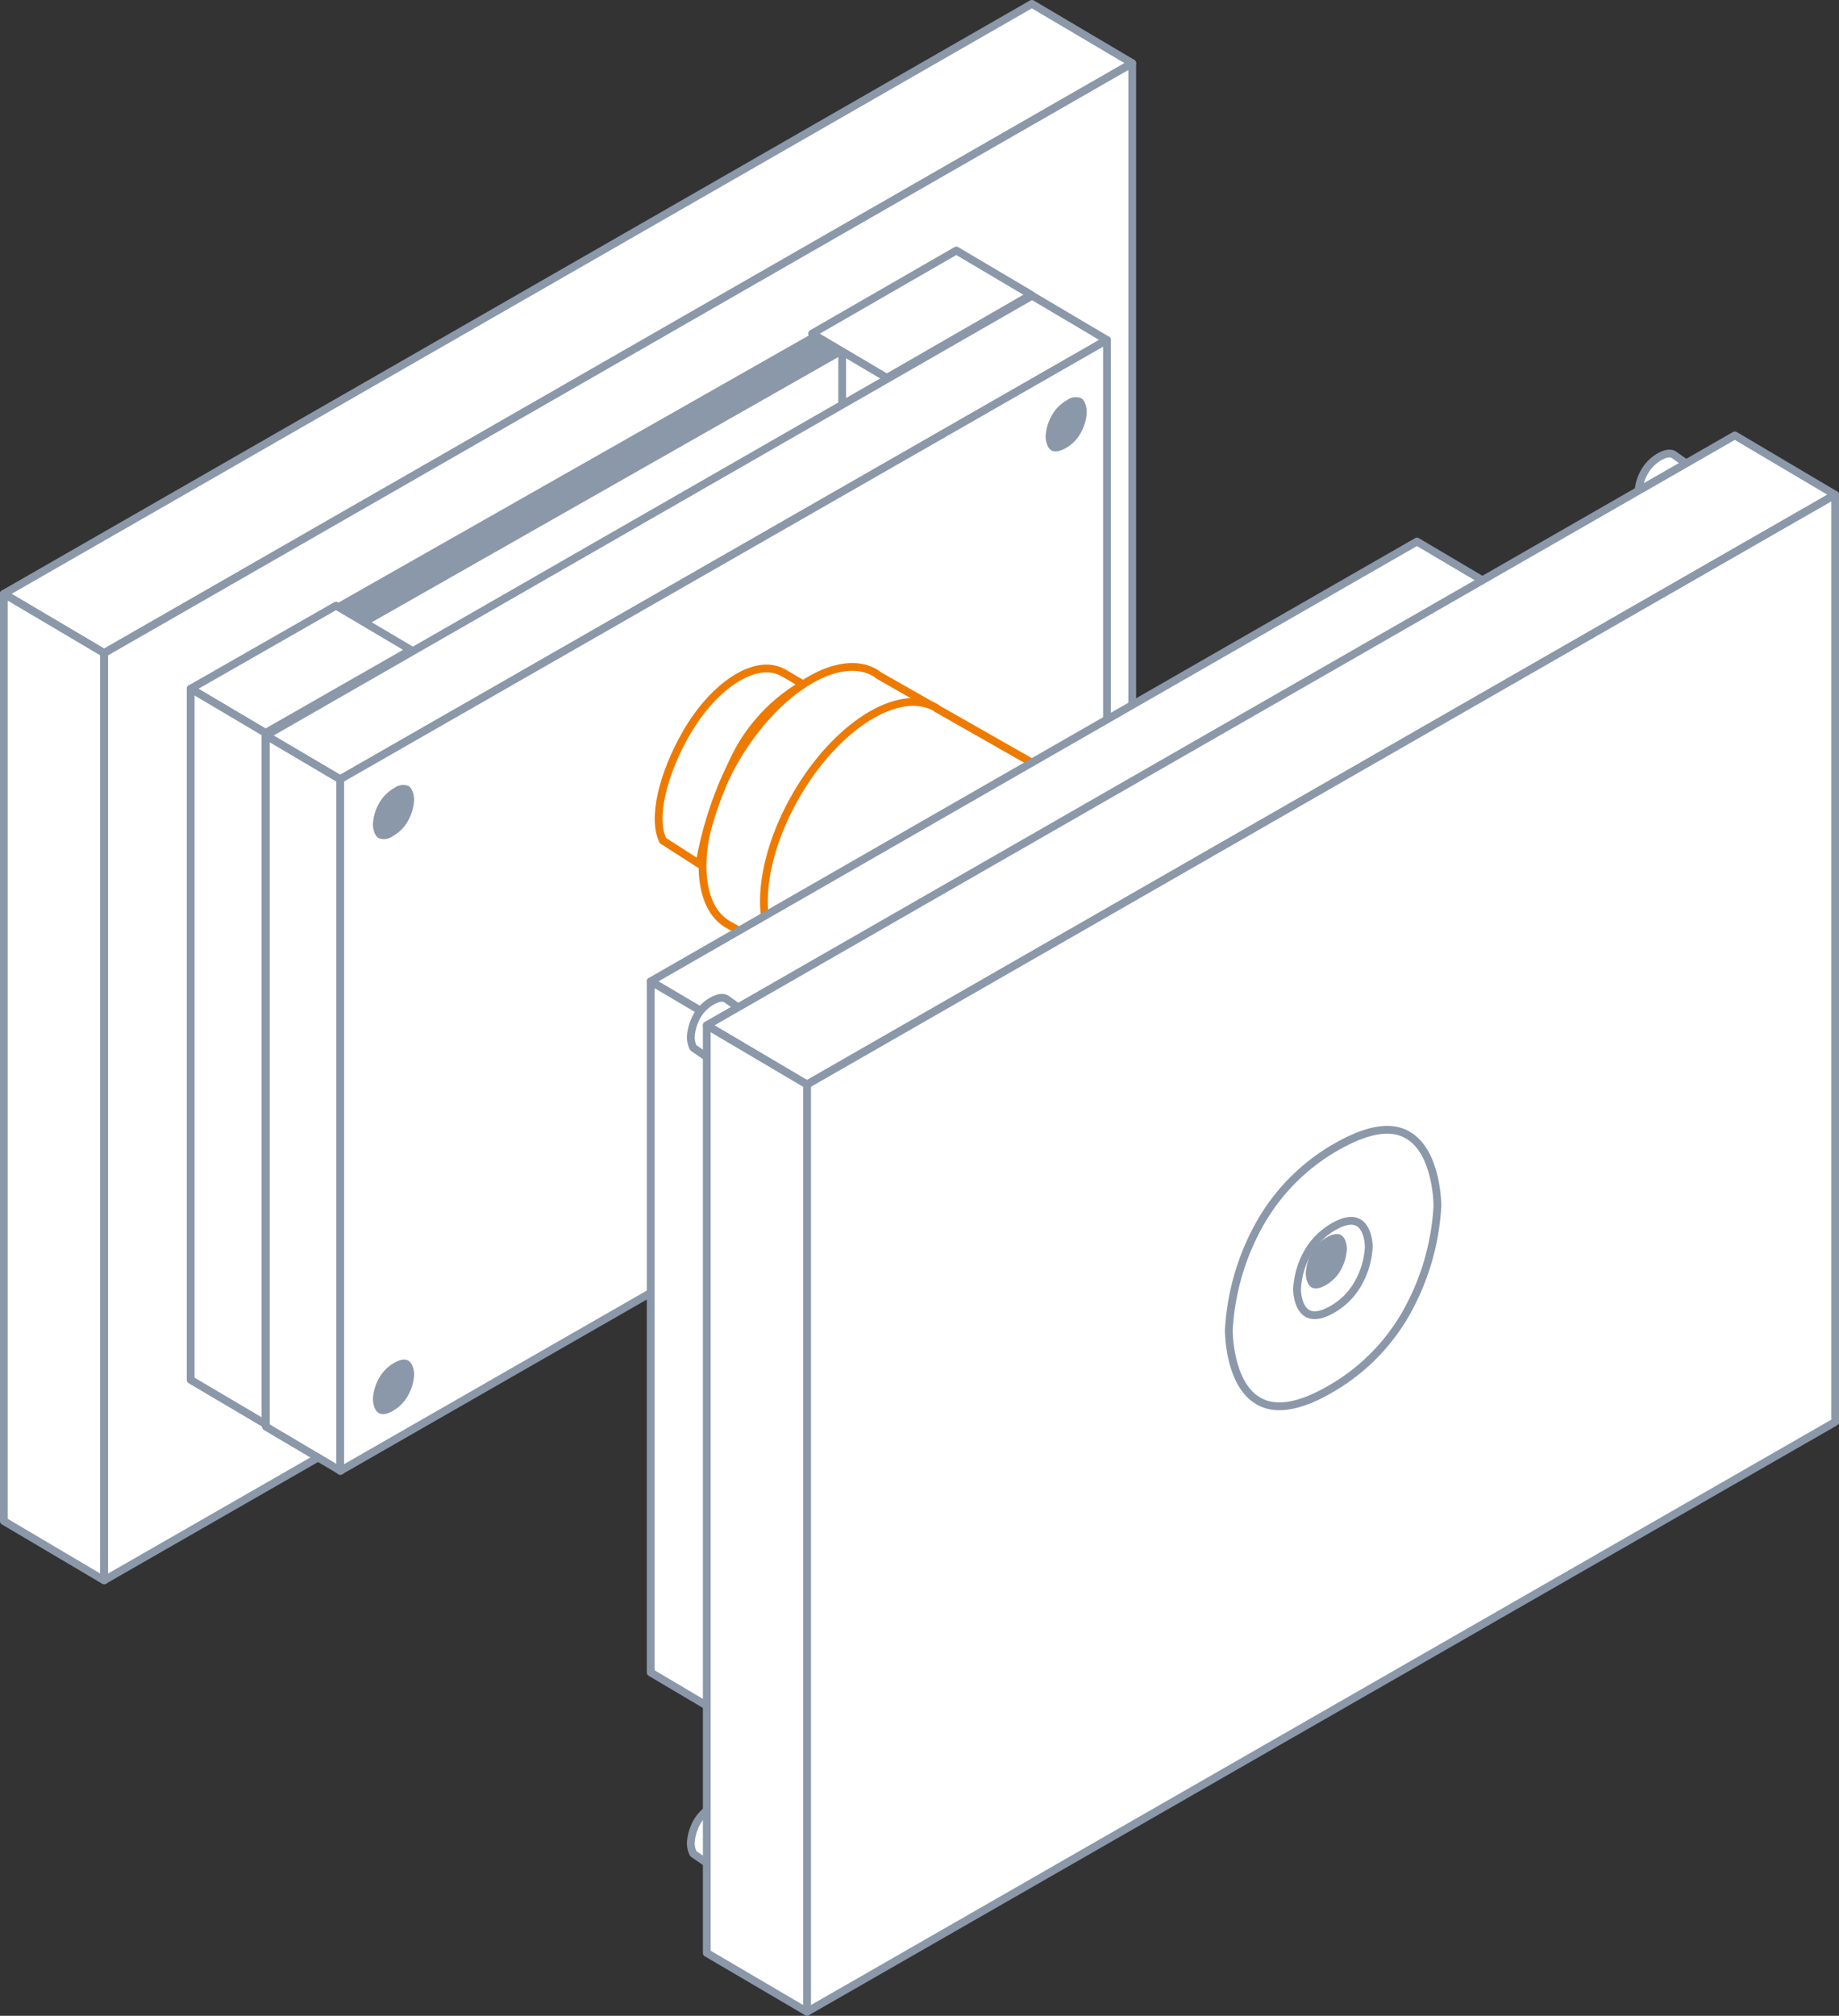 <?xml version="1.0" encoding="utf-8"?>
<svg id="Layer_1" data-name="Layer 1" xmlns="http://www.w3.org/2000/svg" width="177.09" height="194.07" viewBox="0 0 177.09 194.07"><rect x="0" y="0" width="177.09" height="194.07" fill="#333333" stroke="none"/><title>icon_plastic_injection_tooling</title><g id="Group_932" data-name="Group 932"><path id="Path_2727" data-name="Path 2727" d="M57.77,102.15l99-56.8,9.66,5.71-99,56.79Z" transform="translate(-57.4 -44.98)" fill="#fff" stroke="#8b98a9" stroke-linecap="round" stroke-linejoin="round" stroke-width="0.75"/><path id="Path_2728" data-name="Path 2728" d="M57.77,102.15l9.66,5.71v89.27l-9.66-5.71Z" transform="translate(-57.4 -44.98)" fill="#fff" stroke="#8b98a9" stroke-linecap="round" stroke-linejoin="round" stroke-width="0.75"/><path id="Path_2729" data-name="Path 2729" d="M67.43,197.12l99-56.79V51.07l-99,56.79Z" transform="translate(-57.4 -44.98)" fill="#fff" stroke="#8b98a9" stroke-linecap="round" stroke-linejoin="round" stroke-width="0.75"/><path id="Path_2730" data-name="Path 2730" d="M75.76,111.29l14-8,7.2,4.26-14,8Z" transform="translate(-57.4 -44.98)" fill="#fff" stroke="#8b98a9" stroke-linecap="round" stroke-linejoin="round" stroke-width="0.75"/><path id="Path_2731" data-name="Path 2731" d="M135.6,77.1l13.89-8,7.2,4.26-13.89,8Z" transform="translate(-57.4 -44.98)" fill="#fff" stroke="#8b98a9" stroke-linecap="round" stroke-linejoin="round" stroke-width="0.75"/><path id="Path_2732" data-name="Path 2732" d="M75.76,111.28l7.2,4.26v66.54l-7.2-4.25Z" transform="translate(-57.4 -44.98)" fill="#fff" stroke="#8b98a9" stroke-linecap="round" stroke-linejoin="round" stroke-width="0.75"/><path id="Path_2733" data-name="Path 2733" d="M89.72,103.15,135.6,77.1,138.75,79,92.88,105.07Z" transform="translate(-57.4 -44.98)" fill="#8b98a9"/><line id="Line_98" data-name="Line 98" x1="81.1" y1="34.09" x2="81.1" y2="38.81" stroke-width="0.75" stroke="#8b98a9" stroke-linecap="round" stroke-linejoin="round" fill="none"/><g id="Group_926" data-name="Group 926"><path id="Path_2734" data-name="Path 2734" d="M149.64,110.87" transform="translate(-57.4 -44.98)" fill="none" stroke="#8b98a9" stroke-linecap="round" stroke-linejoin="round" stroke-width="0.75"/></g><g id="Group_927" data-name="Group 927"><path id="Path_2735" data-name="Path 2735" d="M83,115.79l73.79-42.34,7.2,4.26L90.16,120Z" transform="translate(-57.4 -44.98)" fill="#fff" stroke="#8b98a9" stroke-linecap="round" stroke-linejoin="round" stroke-width="0.75"/><path id="Path_2736" data-name="Path 2736" d="M83,115.79l7.2,4.25v66.55L83,182.33Z" transform="translate(-57.4 -44.98)" fill="#fff" stroke="#8b98a9" stroke-linecap="round" stroke-linejoin="round" stroke-width="0.75"/><path id="Path_2737" data-name="Path 2737" d="M90.16,186.59,164,144.25V77.71L90.16,120Z" transform="translate(-57.4 -44.98)" fill="#fff" stroke="#8b98a9" stroke-linecap="round" stroke-linejoin="round" stroke-width="0.75"/><path id="Path_2738" data-name="Path 2738" d="M96.66,124.06a4.66,4.66,0,0,0,.62-2.08s0-1-.56-1.34a1.43,1.43,0,0,0-1.36.21,3.82,3.82,0,0,0-1.43,1.42,4.58,4.58,0,0,0-.62,2.07s0,1,.56,1.34a1.45,1.45,0,0,0,1.37-.21A3.77,3.77,0,0,0,96.66,124.06Z" transform="translate(-57.4 -44.98)" fill="#8b98a9"/><path id="Path_2739" data-name="Path 2739" d="M161.44,86.72a4.52,4.52,0,0,0,.61-2.08s0-1-.55-1.33a1.4,1.4,0,0,0-1.36.2,3.82,3.82,0,0,0-1.43,1.42,4.58,4.58,0,0,0-.62,2.07s0,1,.56,1.34c.32.19.78.11,1.36-.21A3.73,3.73,0,0,0,161.44,86.72Z" transform="translate(-57.4 -44.98)" fill="#8b98a9"/><path id="Path_2740" data-name="Path 2740" d="M161.44,142.92a4.45,4.45,0,0,0,.61-2.07s0-1-.55-1.34c-.32-.19-.79-.11-1.36.21a3.78,3.78,0,0,0-1.43,1.43,4.58,4.58,0,0,0-.62,2.07s0,1,.56,1.33c.32.19.78.12,1.36-.2A3.78,3.78,0,0,0,161.44,142.92Z" transform="translate(-57.4 -44.98)" fill="#8b98a9"/><path id="Path_2741" data-name="Path 2741" d="M96.66,179.39a4.62,4.62,0,0,0,.62-2.08s0-1-.56-1.33c-.33-.19-.78-.12-1.36.21a3.82,3.82,0,0,0-1.43,1.42,4.58,4.58,0,0,0-.62,2.07s0,1,.56,1.34c.33.19.78.12,1.37-.21A3.87,3.87,0,0,0,96.66,179.39Z" transform="translate(-57.4 -44.98)" fill="#8b98a9"/></g><g id="Group_928" data-name="Group 928"><path id="Path_2742" data-name="Path 2742" d="M160.7,120.64,142,110a3.28,3.28,0,0,0-.38-.27c-3.53-2-9.55,1.72-13.45,8.43S124,132,127.53,134l.2.11,18.86,10.77" transform="translate(-57.4 -44.98)" fill="#fff" stroke="#ee7b00" stroke-linecap="round" stroke-linejoin="round" stroke-width="0.75"/><path id="Path_2743" data-name="Path 2743" d="M146.58,144.91c-3.52-2-3.22-9.15.68-15.85s9.92-10.49,13.45-8.43,3.22,9.15-.68,15.86S150.11,147,146.58,144.91Z" transform="translate(-57.4 -44.98)" fill="#fff" stroke="#ee7b00" stroke-linecap="round" stroke-linejoin="round" stroke-width="0.75"/><path id="Path_2744" data-name="Path 2744" d="M146.58,144.91c-3.52-2-3.22-9.15.68-15.85s9.92-10.49,13.45-8.43" transform="translate(-57.4 -44.98)" fill="#fff" stroke="#ee7b00" stroke-linecap="round" stroke-linejoin="round" stroke-width="0.75"/><path id="Path_2745" data-name="Path 2745" d="M133.42,137.35c-3.53-2-3.22-9.15.68-15.86s9.92-10.42,13.45-8.36" transform="translate(-57.4 -44.98)" fill="#fff" stroke="#ee7b00" stroke-linecap="round" stroke-linejoin="round" stroke-width="0.75"/><path id="Path_2746" data-name="Path 2746" d="M121.24,125.91l3.52,2.26a35.44,35.44,0,0,1,3.14-9.67,16.63,16.63,0,0,1,6.85-7.63l-1.9-1.11" transform="translate(-57.4 -44.98)" fill="#fff" stroke="#ee7b00" stroke-linecap="round" stroke-linejoin="round" stroke-width="0.75"/><path id="Path_2747" data-name="Path 2747" d="M121.24,125.91c-1.07-2.13,0-6.46,2.29-10.42,2.73-4.68,6.77-7.21,9.31-5.73" transform="translate(-57.4 -44.98)" fill="#fff" stroke="#ee7b00" stroke-linecap="round" stroke-linejoin="round" stroke-width="0.75"/><path id="Path_2748" data-name="Path 2748" d="M155.62,147.11l-7-3.68a18.31,18.31,0,0,1,2.1-12.3,13.08,13.08,0,0,1,9.56-7.35L167,127.6" transform="translate(-57.4 -44.98)" fill="#fff" stroke="#ee7b00" stroke-linecap="round" stroke-linejoin="round" stroke-width="0.75"/><path id="Path_2749" data-name="Path 2749" d="M155.62,147.11c-2.83-1.65-2.59-7.36.55-12.74s8-8.42,10.8-6.78,2.59,7.36-.55,12.74S158.46,148.76,155.62,147.11Z" transform="translate(-57.4 -44.98)" fill="#fff" stroke="#ee7b00" stroke-linecap="round" stroke-linejoin="round" stroke-width="0.75"/></g><g id="Group_930" data-name="Group 930"><path id="Path_2750" data-name="Path 2750" d="M120.06,139.46l73.79-42.34,7.2,4.26-73.79,42.33Z" transform="translate(-57.4 -44.98)" fill="#fff" stroke="#8b98a9" stroke-linecap="round" stroke-linejoin="round" stroke-width="0.75"/><path id="Path_2751" data-name="Path 2751" d="M120.06,139.46l7.2,4.25v66.55l-7.2-4.26Z" transform="translate(-57.4 -44.98)" fill="#fff" stroke="#8b98a9" stroke-linecap="round" stroke-linejoin="round" stroke-width="0.75"/><path id="Path_2752" data-name="Path 2752" d="M127.26,210.26l73.79-42.34V101.38l-73.79,42.33Z" transform="translate(-57.4 -44.98)" fill="#fff" stroke="#8b98a9" stroke-linecap="round" stroke-linejoin="round" stroke-width="0.75"/><g id="Group_929" data-name="Group 929"><path id="Path_2753" data-name="Path 2753" d="M151.51,161.61c1.29-2.19,3.29-3.4,4.46-2.71l-7.19-4.23c-1.5.8-1,.52-2.41,1.33a9.62,9.62,0,0,0-1.29.81c0,1.23,0,5-.06,9l2.4-1.32,3.89,2.29C150.13,166.12,150.22,163.8,151.51,161.61Z" transform="translate(-57.4 -44.98)" fill="#fff" stroke="#ee7b00" stroke-linecap="round" stroke-linejoin="round" stroke-width="0.75"/><path id="Path_2754" data-name="Path 2754" d="M155.76,164.12c1.29-2.19,1.38-4.52.21-5.22s-3.18.52-4.46,2.71-1.38,4.52-.21,5.21S154.49,166.3,155.76,164.12Z" transform="translate(-57.4 -44.98)" fill="#fff" stroke="#ee7b00" stroke-linecap="round" stroke-linejoin="round" stroke-width="0.75"/><path id="Path_2755" data-name="Path 2755" d="M182.69,135.1v21.62l-37.8,21.56.19-21.69Z" transform="translate(-57.4 -44.98)" fill="none" stroke="#ee7b00" stroke-linecap="round" stroke-linejoin="round" stroke-width="0.75"/><path id="Path_2756" data-name="Path 2756" d="M163.72,154.72c1.28-2.18,3.28-3.39,4.46-2.7l-7.27-4.32c-1.5.8-2.19,1.34-3.64,2.14l-2.38,1.33c-1.08.6-1.08.6-3.1,1.79l11.73,7C162.34,159.24,162.43,156.91,163.72,154.72Z" transform="translate(-57.4 -44.98)" fill="#fff" stroke="#ee7b00" stroke-linecap="round" stroke-linejoin="round" stroke-width="0.75"/><path id="Path_2757" data-name="Path 2757" d="M168,157.24c1.28-2.19,1.38-4.52.2-5.22s-3.17.52-4.46,2.7-1.38,4.52-.21,5.22S166.69,159.42,168,157.24Z" transform="translate(-57.4 -44.98)" fill="#fff" stroke="#ee7b00" stroke-linecap="round" stroke-linejoin="round" stroke-width="0.75"/><path id="Path_2758" data-name="Path 2758" d="M175.2,148.08c1.29-2.19,3.29-3.39,4.46-2.7l-7.27-4.33c-1.5.8-2.19,1.34-3.64,2.15l-2.38,1.33c-1.07.59-1.07.59-3.09,1.78l11.72,7C173.83,152.6,173.91,150.26,175.2,148.08Z" transform="translate(-57.4 -44.98)" fill="#fff" stroke="#ee7b00" stroke-linecap="round" stroke-linejoin="round" stroke-width="0.75"/><path id="Path_2759" data-name="Path 2759" d="M179.46,150.59c1.29-2.19,1.38-4.52.21-5.21s-3.18.51-4.47,2.7-1.37,4.52-.2,5.21S178.18,152.77,179.46,150.59Z" transform="translate(-57.4 -44.98)" fill="#fff" stroke="#ee7b00" stroke-linecap="round" stroke-linejoin="round" stroke-width="0.75"/><line id="Line_99" data-name="Line 99" x1="122.86" y1="100.82" x2="125.22" y2="99.49" stroke-width="0.75" stroke="#ee7b00" stroke-linecap="round" stroke-linejoin="round" fill="none"/></g><path id="Path_2760" data-name="Path 2760" d="M133.76,147.73a4.77,4.77,0,0,0,.61-2.08s0-1-.56-1.34a1.42,1.42,0,0,0-1.36.22A3.82,3.82,0,0,0,131,146a4.69,4.69,0,0,0-.61,2.07s0,1,.56,1.33c.32.19.78.12,1.36-.2A3.9,3.9,0,0,0,133.76,147.73Z" transform="translate(-57.4 -44.98)" fill="#8b98a9"/><path id="Path_2761" data-name="Path 2761" d="M198.54,110.39a4.77,4.77,0,0,0,.61-2.08s0-1-.56-1.33c-.32-.19-.78-.12-1.36.2a3.85,3.85,0,0,0-1.43,1.43,4.69,4.69,0,0,0-.61,2.07s0,1,.56,1.34c.32.19.78.12,1.36-.21A3.82,3.82,0,0,0,198.54,110.39Z" transform="translate(-57.4 -44.98)" fill="#8b98a9"/><path id="Path_2762" data-name="Path 2762" d="M198.54,166.59a4.69,4.69,0,0,0,.61-2.07s0-1-.56-1.34c-.32-.19-.78-.11-1.36.21a3.75,3.75,0,0,0-1.43,1.42,4.69,4.69,0,0,0-.61,2.07s0,1,.56,1.34a1.43,1.43,0,0,0,1.36-.21A3.9,3.9,0,0,0,198.54,166.59Z" transform="translate(-57.4 -44.98)" fill="#8b98a9"/><path id="Path_2763" data-name="Path 2763" d="M133.76,203.06a4.69,4.69,0,0,0,.61-2.07s0-1-.56-1.34c-.32-.19-.78-.12-1.36.2a3.9,3.9,0,0,0-1.43,1.42,4.77,4.77,0,0,0-.61,2.08s0,1,.56,1.33c.32.19.78.12,1.36-.2A3.9,3.9,0,0,0,133.76,203.06Z" transform="translate(-57.4 -44.98)" fill="#8b98a9"/></g><g id="Group_931" data-name="Group 931"><path id="Path_2764" data-name="Path 2764" d="M129.76,227.3a.92.92,0,0,0,.39.48c.32.19.78.12,1.36-.2a3.82,3.82,0,0,0,1.43-1.42,4.69,4.69,0,0,0,.61-2.07s0-1-.56-1.34l-5.66-4c-.33-.19-.78-.12-1.37.2a4,4,0,0,0-1.43,1.42,4.77,4.77,0,0,0-.61,2.07,2.45,2.45,0,0,0,.24,1Z" transform="translate(-57.4 -44.98)" fill="#fff" stroke="#8b98a9" stroke-linecap="round" stroke-linejoin="round" stroke-width="0.75"/><path id="Path_2765" data-name="Path 2765" d="M129.76,149.7a1,1,0,0,0,.39.49,1.43,1.43,0,0,0,1.36-.21,3.82,3.82,0,0,0,1.43-1.42,4.69,4.69,0,0,0,.61-2.07s0-1-.56-1.34l-5.66-4c-.33-.19-.78-.12-1.37.21a3.87,3.87,0,0,0-1.43,1.41,4.77,4.77,0,0,0-.61,2.08,2.44,2.44,0,0,0,.24,1Z" transform="translate(-57.4 -44.98)" fill="#fff" stroke="#8b98a9" stroke-linecap="round" stroke-linejoin="round" stroke-width="0.75"/><path id="Path_2766" data-name="Path 2766" d="M221,97.3a1,1,0,0,0,.39.48c.32.19.78.12,1.36-.2a3.82,3.82,0,0,0,1.43-1.42,4.58,4.58,0,0,0,.62-2.07s0-1-.56-1.34l-5.67-4c-.32-.19-.78-.12-1.36.2a3.9,3.9,0,0,0-1.43,1.42,4.45,4.45,0,0,0-.61,2.07,2.29,2.29,0,0,0,.23,1Z" transform="translate(-57.4 -44.98)" fill="#fff" stroke="#8b98a9" stroke-linecap="round" stroke-linejoin="round" stroke-width="0.75"/><path id="Path_2767" data-name="Path 2767" d="M125.46,143.69l99-56.79,9.65,5.71-99,56.78Z" transform="translate(-57.4 -44.98)" fill="#fff" stroke="#8b98a9" stroke-linecap="round" stroke-linejoin="round" stroke-width="0.75"/><path id="Path_2768" data-name="Path 2768" d="M125.46,143.7l9.66,5.7v89.27L125.46,233Z" transform="translate(-57.4 -44.98)" fill="#fff" stroke="#8b98a9" stroke-linecap="round" stroke-linejoin="round" stroke-width="0.75"/><path id="Path_2769" data-name="Path 2769" d="M135.12,238.66l99-56.78V92.61l-99,56.78Z" transform="translate(-57.4 -44.98)" fill="#fff" stroke="#8b98a9" stroke-linecap="round" stroke-linejoin="round" stroke-width="0.75"/><path id="Path_2770" data-name="Path 2770" d="M192.7,171.58a23.6,23.6,0,0,0,3.12-10.51s0-5.13-2.81-6.78c-1.63-1-3.94-.59-6.88,1.08a19.62,19.62,0,0,0-7.28,7.19,23.52,23.52,0,0,0-3.12,10.5c0,.05,0,5.13,2.81,6.77,1.63,1,4,.6,6.89-1.07A19.56,19.56,0,0,0,192.7,171.58Z" transform="translate(-57.4 -44.98)" fill="#fff" stroke="#8b98a9" stroke-linecap="round" stroke-linejoin="round" stroke-width="0.75"/><path id="Path_2771" data-name="Path 2771" d="M188.14,168.61a8,8,0,0,0,1.07-3.6s0-1.75-1-2.32c-.56-.32-1.35-.2-2.36.37a6.73,6.73,0,0,0-2.49,2.45,8,8,0,0,0-1.06,3.6s0,1.75,1,2.32c.56.32,1.35.2,2.36-.37A6.63,6.63,0,0,0,188.14,168.61Z" transform="translate(-57.4 -44.98)" fill="#fff" stroke="#8b98a9" stroke-linecap="round" stroke-linejoin="round" stroke-width="0.75"/><path id="Path_2772" data-name="Path 2772" d="M186.49,167.3a4.77,4.77,0,0,0,.61-2.08s0-1-.56-1.33c-.32-.19-.78-.12-1.36.2a3.9,3.9,0,0,0-1.43,1.42,4.69,4.69,0,0,0-.61,2.07s0,1,.56,1.34c.32.19.78.12,1.36-.21A3.79,3.79,0,0,0,186.49,167.3Z" transform="translate(-57.4 -44.98)" fill="#8b98a9"/></g></g></svg>